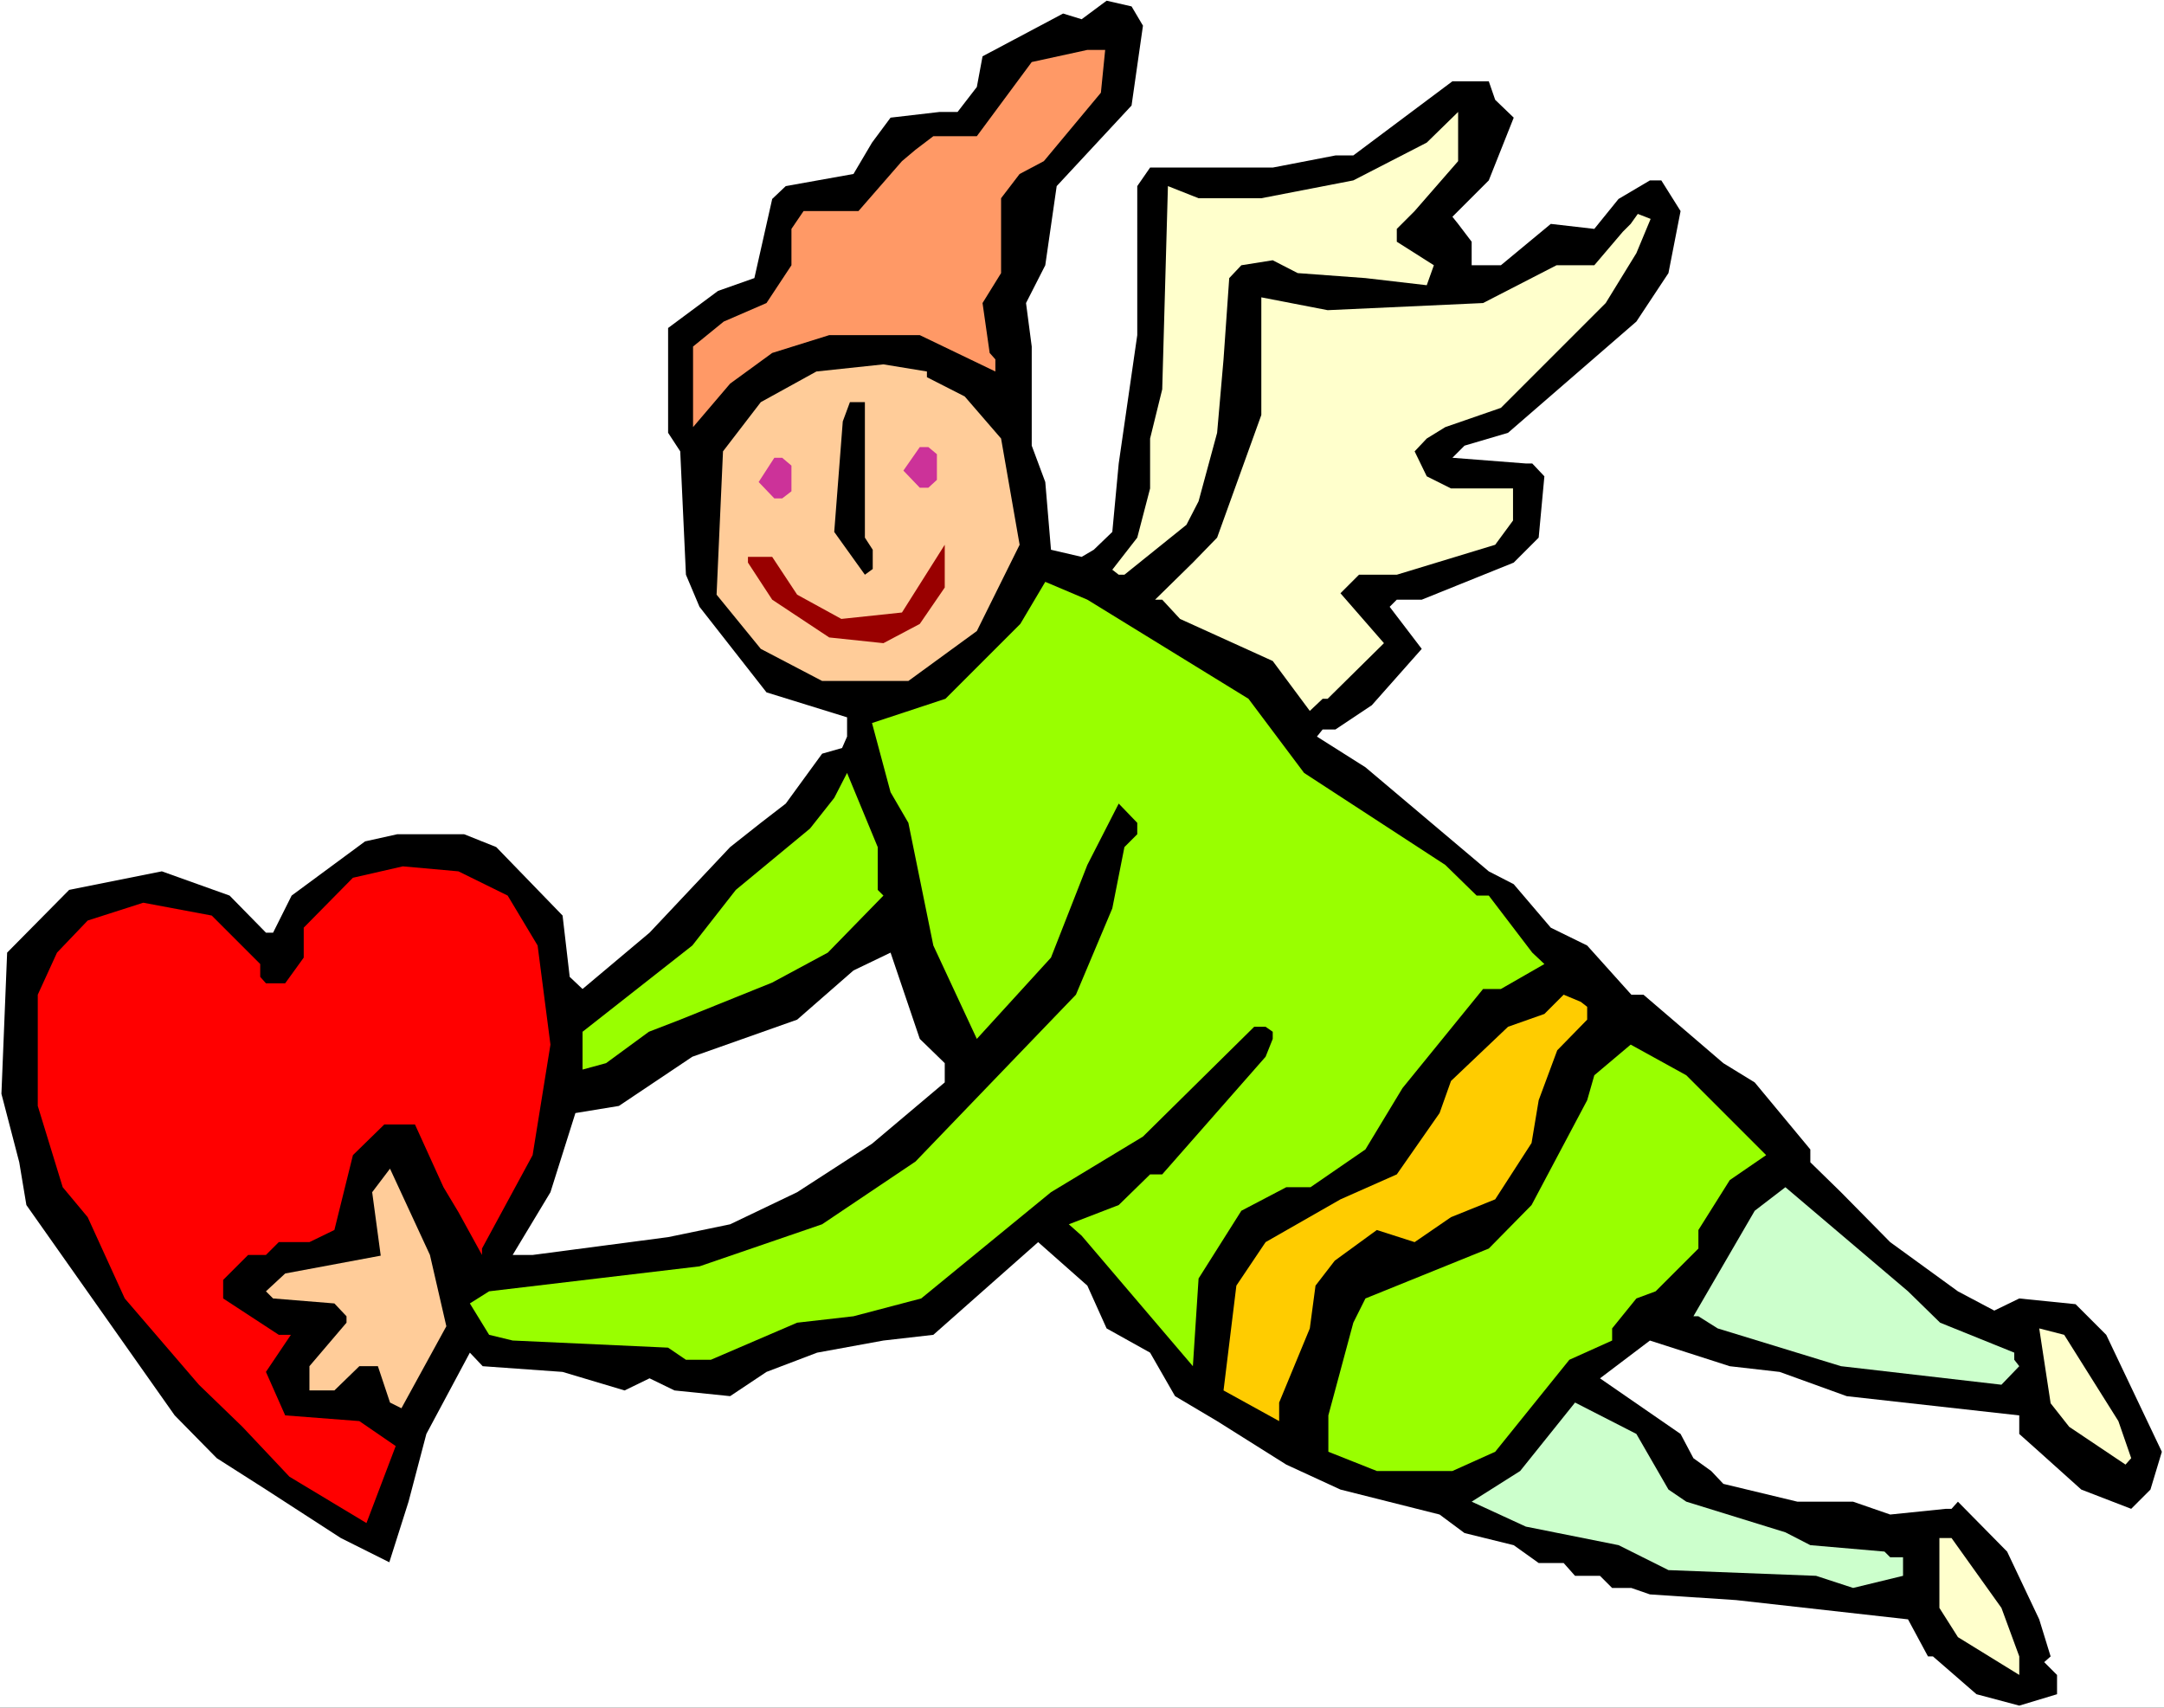 <?xml version="1.0" encoding="UTF-8" standalone="no"?>
<svg
   version="1.0"
   width="129.766mm"
   height="102.396mm"
   id="svg21"
   sodipodi:docname="Angel &amp; Heart 10.wmf"
   xmlns:inkscape="http://www.inkscape.org/namespaces/inkscape"
   xmlns:sodipodi="http://sodipodi.sourceforge.net/DTD/sodipodi-0.dtd"
   xmlns="http://www.w3.org/2000/svg"
   xmlns:svg="http://www.w3.org/2000/svg">
  <rect width="100%" height="100%" fill="#333333" stroke="none"/>
  <sodipodi:namedview
     id="namedview21"
     pagecolor="#ffffff"
     bordercolor="#000000"
     borderopacity="0.25"
     inkscape:showpageshadow="2"
     inkscape:pageopacity="0.0"
     inkscape:pagecheckerboard="0"
     inkscape:deskcolor="#d1d1d1"
     inkscape:document-units="mm" />
  <defs
     id="defs1">
    <pattern
       id="WMFhbasepattern"
       patternUnits="userSpaceOnUse"
       width="6"
       height="6"
       x="0"
       y="0" />
  </defs>
  <path
     style="fill:#ffffff;fill-opacity:1;fill-rule:evenodd;stroke:none"
     d="M 0,387.007 H 490.455 V 0 H 0 Z"
     id="path1" />
  <path
     style="fill:#000000;fill-opacity:1;fill-rule:evenodd;stroke:none"
     d="m 259.045,5.817 -2.586,18.098 -16.968,18.26 -2.586,17.936 -4.363,8.564 1.293,9.857 V 100.993 l 3.07,8.241 1.293,15.351 6.949,1.616 2.747,-1.616 4.202,-4.04 1.454,-15.513 4.202,-29.086 V 42.175 l 2.909,-4.201 h 27.795 L 302.676,35.227 h 4.04 l 22.462,-16.805 h 8.242 l 1.454,4.201 4.202,4.04 -5.656,14.22 -8.242,8.241 1.293,1.616 3.07,4.04 v 5.332 h 6.626 l 11.312,-9.372 9.858,1.131 5.494,-6.787 7.11,-4.201 h 2.586 l 4.363,6.948 -2.747,14.058 -7.272,10.988 -29.088,25.208 -9.858,2.909 -2.747,2.747 16.645,1.293 h 1.454 l 2.747,2.909 -1.293,13.897 -5.656,5.656 -20.846,8.403 h -5.656 l -1.616,1.616 7.272,9.534 -11.312,12.766 -8.242,5.494 h -2.909 l -1.293,1.616 10.989,6.948 27.957,23.592 5.656,2.909 8.403,9.857 8.242,4.04 10.019,11.15 h 2.747 l 18.099,15.513 7.11,4.363 12.605,15.189 v 2.909 l 6.949,6.787 11.15,11.311 15.352,11.15 8.242,4.363 5.656,-2.747 12.766,1.293 6.949,6.948 12.605,26.501 -2.586,8.564 -4.363,4.363 -11.312,-4.363 -9.534,-8.564 -4.525,-4.04 v -4.201 l -39.107,-4.363 -15.19,-5.494 -11.312,-1.293 -18.099,-5.817 -11.312,8.564 18.261,12.604 2.909,5.494 4.04,2.909 2.747,2.909 16.806,4.04 h 12.605 l 8.403,2.909 12.605,-1.293 h 1.293 l 1.454,-1.616 11.15,11.311 7.272,15.351 2.586,8.403 -1.454,1.293 2.909,2.909 v 4.363 l -8.565,2.585 -9.696,-2.585 -9.858,-8.564 h -1.131 l -4.525,-8.403 -38.946,-4.363 -19.554,-1.293 -4.202,-1.454 h -4.363 l -2.747,-2.747 H 356.974 l -2.586,-2.909 h -5.656 l -5.656,-4.04 -11.15,-2.747 -5.656,-4.201 -22.462,-5.656 -12.282,-5.656 -15.675,-9.857 -9.534,-5.656 -5.656,-9.857 -9.858,-5.494 -4.363,-9.695 -11.15,-9.857 -23.755,21.007 -11.312,1.293 -15.029,2.747 -11.474,4.363 -8.242,5.494 -12.605,-1.293 -5.656,-2.747 -5.656,2.747 -14.059,-4.201 -18.099,-1.293 -2.909,-3.07 -9.858,18.421 -4.04,15.351 L 88.234,354.042 77.245,348.548 60.277,337.56 49.126,330.45 39.592,320.755 5.979,273.086 4.363,263.391 0.323,247.878 1.616,215.883 15.675,201.664 l 21.008,-4.201 15.352,5.494 8.242,8.403 h 1.616 l 4.202,-8.403 16.645,-12.281 7.272,-1.616 h 15.19 l 7.272,2.909 15.029,15.513 1.616,13.897 2.909,2.747 15.19,-12.766 18.261,-19.391 6.949,-5.494 5.656,-4.363 8.242,-11.311 4.525,-1.293 1.131,-2.585 v -4.363 l -18.261,-5.656 -15.19,-19.391 -3.07,-7.272 -1.293,-27.955 -2.747,-4.201 V 74.331 l 11.312,-8.403 8.242,-2.909 4.04,-17.936 3.07,-2.909 15.352,-2.747 4.202,-7.11 4.202,-5.656 11.15,-1.293 h 4.04 l 4.363,-5.656 1.293,-6.948 18.261,-9.695 4.202,1.293 5.656,-4.201 5.656,1.293 z"
     id="path2" />
  <path
     style="fill:#ff9966;fill-opacity:1;fill-rule:evenodd;stroke:none"
     d="m 249.51,21.007 -12.928,15.513 -5.494,2.909 -4.202,5.494 v 16.967 l -4.202,6.787 1.616,11.311 1.293,1.454 v 2.747 l -17.13,-8.241 h -20.523 l -12.928,4.04 -9.534,6.948 -8.403,9.857 V 78.532 l 6.949,-5.656 9.696,-4.201 5.656,-8.564 v -8.241 l 2.747,-4.04 h 12.443 l 9.858,-11.311 3.07,-2.585 4.04,-3.07 h 9.858 l 12.443,-16.805 12.605,-2.747 h 4.04 z"
     id="path3" />
  <path
     style="fill:#ffffcc;fill-opacity:1;fill-rule:evenodd;stroke:none"
     d="m 320.614,47.83 -4.04,4.04 v 2.909 l 8.403,5.332 -1.616,4.525 -13.898,-1.616 -15.352,-1.131 -5.656,-2.909 -7.11,1.131 -2.747,2.909 -1.293,18.421 -1.454,16.644 -4.202,15.513 -2.747,5.332 -14.059,11.311 h -1.293 l -1.454,-1.131 5.656,-7.272 2.909,-11.15 V 99.378 l 2.747,-11.15 1.293,-46.053 6.949,2.747 h 14.221 l 20.846,-4.04 16.645,-8.564 7.11,-6.948 v 11.15 z"
     id="path4" />
  <path
     style="fill:#ffffcc;fill-opacity:1;fill-rule:evenodd;stroke:none"
     d="m 363.923,68.676 -23.755,23.754 -12.605,4.363 -4.202,2.585 -2.747,2.909 2.747,5.656 5.494,2.747 h 14.059 v 7.272 l -4.04,5.494 -22.301,6.787 h -8.565 l -4.202,4.201 9.858,11.311 -12.766,12.604 h -1.131 l -2.909,2.747 -8.403,-11.311 -21.008,-9.534 -4.04,-4.363 h -1.616 l 8.565,-8.403 5.494,-5.656 10.019,-27.793 V 67.383 l 15.029,2.909 35.229,-1.616 16.645,-8.564 h 8.565 l 6.464,-7.595 1.778,-1.777 1.616,-2.262 2.909,1.131 -3.232,7.756 z"
     id="path5" />
  <path
     style="fill:#ffcc99;fill-opacity:1;fill-rule:evenodd;stroke:none"
     d="m 210.08,85.481 8.565,4.363 8.242,9.534 4.202,24.077 -9.696,19.552 -15.514,11.311 h -19.554 l -13.898,-7.272 -10.019,-12.281 1.454,-32.479 8.565,-11.15 12.605,-6.948 15.19,-1.616 9.858,1.616 z"
     id="path6" />
  <path
     style="fill:#000000;fill-opacity:1;fill-rule:evenodd;stroke:none"
     d="m 196.021,98.085 v 23.754 l 1.778,2.747 v 4.363 l -1.778,1.293 -6.949,-9.695 1.939,-25.046 1.616,-4.363 h 3.394 z"
     id="path7" />
  <path
     style="fill:#cc3299;fill-opacity:1;fill-rule:evenodd;stroke:none"
     d="m 179.376,105.518 v 5.817 l -2.101,1.616 h -1.778 l -3.555,-3.717 3.555,-5.494 h 1.778 z"
     id="path8" />
  <path
     style="fill:#cc3299;fill-opacity:1;fill-rule:evenodd;stroke:none"
     d="m 212.342,102.932 v 5.817 l -1.939,1.777 h -1.939 l -3.717,-3.878 3.717,-5.332 h 1.939 z"
     id="path9" />
  <path
     style="fill:#990000;fill-opacity:1;fill-rule:evenodd;stroke:none"
     d="m 208.464,141.391 -8.242,4.363 -12.282,-1.293 -12.928,-8.564 -5.494,-8.403 v -1.293 h 5.494 l 5.656,8.564 10.019,5.494 13.736,-1.454 9.696,-15.351 v 9.695 z"
     id="path10" />
  <path
     style="fill:#99ff00;fill-opacity:1;fill-rule:evenodd;stroke:none"
     d="m 282.961,158.358 12.605,16.805 31.997,20.845 7.11,6.948 h 2.747 l 9.858,12.927 2.747,2.585 -9.858,5.656 h -4.04 l -18.261,22.461 -8.403,13.897 -12.443,8.564 h -5.494 l -10.181,5.332 -9.696,15.351 -1.293,19.875 -25.21,-29.571 -2.909,-2.585 11.312,-4.363 7.11,-6.948 h 2.747 l 23.432,-26.662 1.616,-4.04 v -1.616 l -1.616,-1.131 h -2.586 l -25.21,24.885 -20.846,12.604 -29.411,24.077 -15.352,4.04 -12.766,1.454 -19.554,8.403 h -5.656 l -4.04,-2.747 -35.229,-1.616 -5.333,-1.293 -4.363,-7.11 4.363,-2.747 47.672,-5.656 27.795,-9.534 21.17,-14.22 36.36,-37.812 8.242,-19.552 2.747,-13.897 2.909,-2.909 v -2.585 l -4.202,-4.363 -7.11,13.897 -8.242,21.007 -16.806,18.421 -9.858,-21.168 -5.656,-27.793 -4.04,-6.948 -4.202,-15.674 16.645,-5.494 16.968,-16.967 5.656,-9.534 9.534,4.04 z"
     id="path11" />
  <path
     style="fill:#99ff00;fill-opacity:1;fill-rule:evenodd;stroke:none"
     d="m 198.929,201.664 1.293,1.293 -12.605,12.927 -12.605,6.787 -20.846,8.403 -7.11,2.747 -9.696,7.11 -5.333,1.454 v -8.564 l 24.886,-19.552 9.858,-12.604 16.806,-13.897 5.494,-6.948 2.909,-5.656 6.949,16.805 z"
     id="path12" />
  <path
     style="fill:#ff0000;fill-opacity:1;fill-rule:evenodd;stroke:none"
     d="m 115.059,202.956 6.787,11.311 2.909,22.461 -4.04,25.046 -11.474,21.168 v 1.454 l -5.333,-9.695 -3.394,-5.656 -6.464,-14.22 h -6.949 l -7.11,6.948 -4.202,16.967 -5.656,2.747 h -6.949 l -2.909,2.909 h -4.04 l -5.656,5.656 v 4.201 l 12.605,8.241 h 2.747 l -5.656,8.403 4.363,9.857 16.806,1.293 8.242,5.656 -6.626,17.452 -17.453,-10.503 -10.666,-11.311 -9.858,-9.534 -16.806,-19.552 -8.403,-18.421 -5.656,-6.787 -5.656,-18.421 v -25.208 l 4.363,-9.534 6.949,-7.272 12.605,-4.04 15.514,2.909 10.989,10.988 v 2.909 l 1.293,1.454 h 4.363 l 4.202,-5.817 v -6.787 l 11.15,-11.311 11.312,-2.585 12.605,1.131 z"
     id="path13" />
  <path
     style="fill:#ffffff;fill-opacity:1;fill-rule:evenodd;stroke:none"
     d="m 214.12,240.93 v 4.363 l -16.483,13.897 -16.968,10.988 -15.19,7.272 -14.059,2.909 -30.704,4.04 h -4.525 l 8.565,-14.22 5.656,-17.936 9.858,-1.616 16.645,-11.15 23.755,-8.403 12.766,-11.15 8.403,-4.04 6.626,19.552 z"
     id="path14" />
  <path
     style="fill:#ffcc00;fill-opacity:1;fill-rule:evenodd;stroke:none"
     d="m 359.721,228.164 v 2.909 l -6.787,6.948 -4.202,11.311 -1.616,9.695 -8.242,12.766 -10.019,4.04 -8.242,5.656 -8.565,-2.747 -9.534,6.948 -4.363,5.656 -1.293,9.695 -6.949,16.805 v 4.201 l -12.605,-6.948 2.909,-23.754 6.626,-9.857 16.968,-9.695 12.766,-5.656 9.696,-13.897 2.586,-7.272 12.928,-12.281 8.242,-2.909 4.363,-4.363 3.878,1.616 z"
     id="path15" />
  <path
     style="fill:#99ff00;fill-opacity:1;fill-rule:evenodd;stroke:none"
     d="m 400.283,261.775 -8.242,5.656 -7.11,11.311 v 4.201 l -9.696,9.695 -4.363,1.616 -5.494,6.787 v 2.747 l -9.696,4.363 -16.806,20.845 -9.696,4.363 h -17.13 l -10.989,-4.363 v -8.241 l 5.656,-21.007 2.747,-5.494 27.957,-11.311 9.696,-9.857 12.605,-23.754 1.616,-5.656 8.242,-6.948 12.605,6.948 z"
     id="path16" />
  <path
     style="fill:#ffcc99;fill-opacity:1;fill-rule:evenodd;stroke:none"
     d="m 101.161,300.556 -10.181,18.583 -2.586,-1.293 -2.747,-8.241 h -4.202 l -5.656,5.494 h -5.656 v -5.494 l 8.403,-9.857 v -1.454 l -2.747,-2.909 -13.898,-1.131 -1.616,-1.616 4.363,-4.04 21.654,-4.04 -1.939,-14.381 4.04,-5.332 9.05,19.552 z"
     id="path17" />
  <path
     style="fill:#ccffcc;fill-opacity:1;fill-rule:evenodd;stroke:none"
     d="m 439.713,299.748 16.806,6.787 v 1.616 l 1.131,1.454 -4.04,4.201 -36.36,-4.201 -27.957,-8.564 -4.363,-2.747 h -1.131 l 13.898,-23.915 6.949,-5.332 27.795,23.592 z"
     id="path18" />
  <path
     style="fill:#ffffcc;fill-opacity:1;fill-rule:evenodd;stroke:none"
     d="m 480.113,322.048 2.909,8.403 -1.293,1.454 -12.766,-8.564 -4.202,-5.332 -2.586,-16.967 5.656,1.454 z"
     id="path19" />
  <path
     style="fill:#ccffcc;fill-opacity:1;fill-rule:evenodd;stroke:none"
     d="m 378.144,337.56 4.04,2.747 22.462,6.948 5.656,2.909 16.806,1.454 1.293,1.293 h 2.909 v 4.201 l -11.312,2.747 -8.403,-2.747 -33.451,-1.293 -11.312,-5.656 -21.008,-4.201 -12.282,-5.656 10.989,-6.948 12.443,-15.513 13.898,7.11 z"
     id="path20" />
  <path
     style="fill:#ffffcc;fill-opacity:1;fill-rule:evenodd;stroke:none"
     d="m 453.611,364.384 4.04,10.988 v 4.201 l -13.898,-8.564 -4.202,-6.625 v -15.836 h 2.747 z"
     id="path21" />
</svg>

